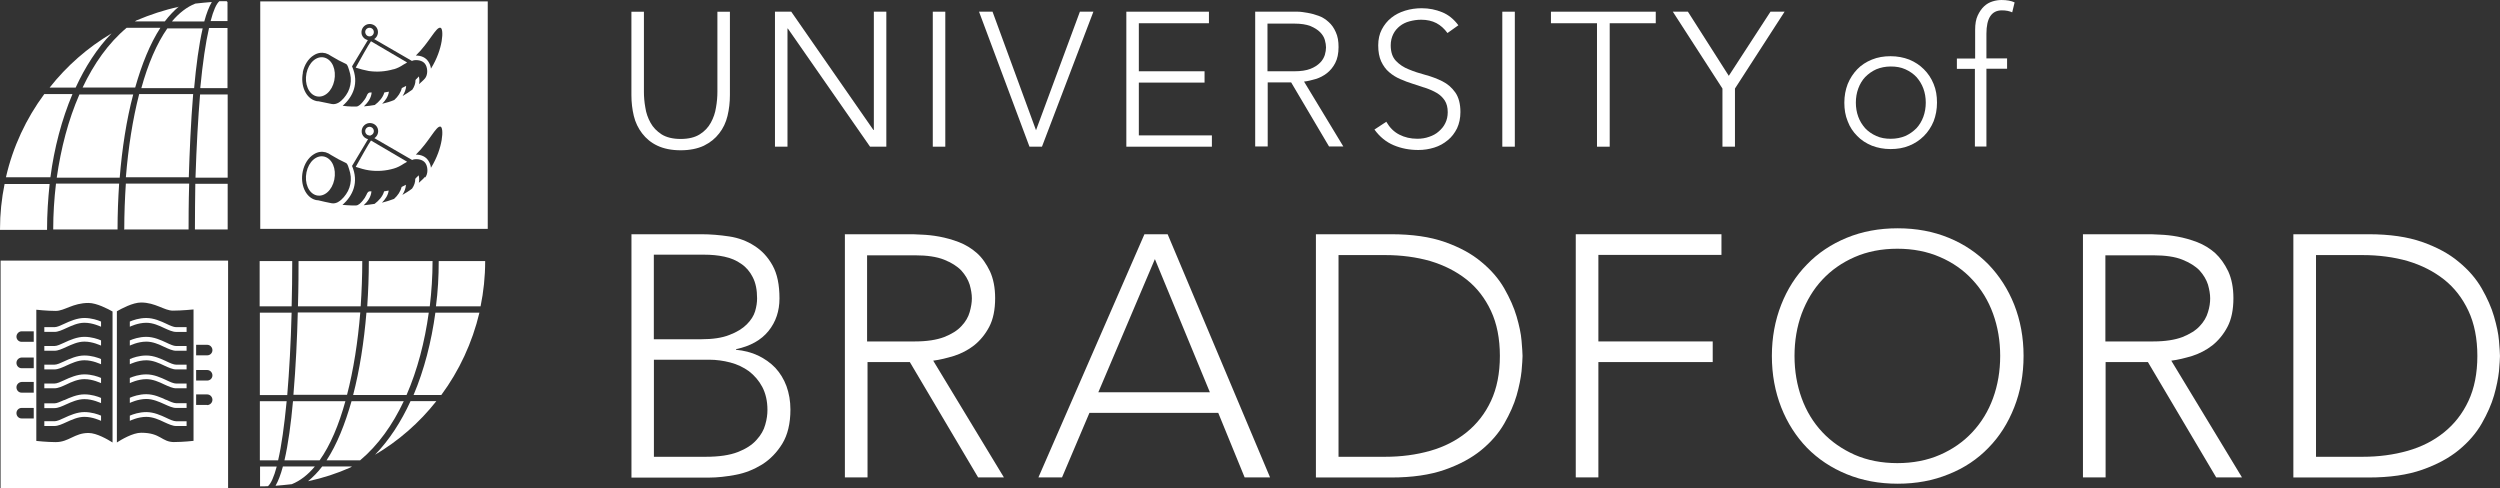 <?xml version="1.0" encoding="utf-8"?>
<!-- Generator: Adobe Illustrator 28.2.0, SVG Export Plug-In . SVG Version: 6.00 Build 0)  -->
<svg version="1.1" id="Layer_1" xmlns="http://www.w3.org/2000/svg" xmlns:xlink="http://www.w3.org/1999/xlink" x="0px" y="0px"
	 viewBox="0 0 1009.13 197.03" style="enable-background:new 0 0 1009.13 197.03;" xml:space="preserve">
<rect x="0" y="0" width="1009.13" height="197.03" fill="#333333" stroke="none"/>
<style type="text/css">
	.st0{fill:#FFFFFF;}
</style>
<path class="st0" d="M151.36,183.57c9.53-5.61,17.95-12.98,24.76-21.64h-10.41c-3.77,8.25-8.58,15.71-14.34,21.64 M141.9,161.94
	c-2.65,9.29-5.93,17.55-10.09,23.88h13.54c7.29-6.09,13.14-14.34,17.63-23.88H141.9L141.9,161.94z M124.44,194.23
	c5.93-1.28,11.62-3.13,16.99-5.53c0.24-0.16,0.4-0.24,0.64-0.4h-12.02c-1.76,2.33-3.69,4.25-5.69,5.93 M127.01,188.3h-12.82
	c-0.88,3.28-1.85,5.85-2.97,7.78c2.16-0.16,4.4-0.4,6.57-0.64c3.36-1.36,6.49-3.77,9.29-7.13 M105.13,196.32c1.04,0,2,0,3.04-0.08
	c1.2-1.04,2.41-3.69,3.53-7.93h-6.73v8.02h0.24H105.13L105.13,196.32z M173.48,123.64c0.72-6.01,1.12-12.1,1.12-18.11v-0.16h-25.72
	v0.16c0,6.01-0.24,12.1-0.64,18.11h25.32H173.48z M178.13,159.45c7.22-9.78,12.5-21.08,15.39-33.25h-17.78
	c-1.6,11.7-4.49,23.08-8.81,33.25h11.3H178.13z M146.23,105.53v-0.16h-25.72v0.16c0,3.45,0,10.02-0.24,18.11h25.32
	c0.4-6.01,0.64-12.1,0.64-18.11 M117.95,105.53v-0.16h-13.14v18.27h12.91c0.16-5.77,0.24-11.78,0.24-18.11 M117.71,126.21h-12.82
	v33.25h11.06C116.75,149.93,117.39,138.79,117.71,126.21 M193.99,123.64c1.2-5.85,1.85-11.94,1.85-18.11v-0.16h-18.75v0.16
	c0,6.01-0.32,12.1-1.12,18.11H194H193.99z M164.1,159.45c4.4-10.09,7.37-21.55,8.97-33.25h-25.16c-0.97,11.7-2.72,23.08-5.37,33.25
	H164.1z M129.01,185.82c4.33-6.09,7.78-14.34,10.41-23.88h-21.15c-0.8,8.9-1.92,17.31-3.45,23.88H129.01z M115.71,161.94h-10.82
	v23.88h7.37C113.62,179.98,114.74,171.96,115.71,161.94 M145.43,126.12H120.2c-0.24,10.02-0.8,21.88-1.76,33.25h21.64
	C142.71,149.29,144.47,137.82,145.43,126.12"/>
<path class="st0" d="M45.04,13.47c-9.61,5.69-18.11,13.14-25,21.88h10.5C34.38,27,39.19,19.48,45.04,13.47 M54.57,35.34
	c2.65-9.38,6.01-17.71,10.17-24.12H51.12c-7.37,6.17-13.22,14.5-17.78,24.12H54.57z M72.28,2.72C66.27,4,60.58,5.93,55.06,8.25
	c-0.24,0.16-0.4,0.24-0.64,0.4h12.1c1.76-2.33,3.69-4.33,5.69-6.01 M69.55,8.66h12.91c0.88-3.28,1.92-5.93,3.04-7.85
	c-2.24,0.16-4.4,0.4-6.66,0.64c-3.45,1.36-6.57,3.84-9.38,7.13 M91.59,0.48h-3.04c-1.2,1.04-2.41,3.69-3.53,8.02h6.81V0.72h-0.24
	 M22.6,74.12c-0.72,6.09-1.12,12.26-1.12,18.35v0.16h25.97v-0.16c0-6.09,0.24-12.26,0.64-18.35H22.53h0.08H22.6z M17.87,37.98
	C10.58,47.83,5.21,59.21,2.4,71.55h17.95c1.53-11.78,4.57-23.32,8.9-33.58C29.25,37.98,17.87,37.98,17.87,37.98z M50.08,92.46v0.16
	h26.04v-0.16c0-3.53,0-10.09,0.24-18.35H50.8c-0.4,6.09-0.64,12.26-0.64,18.35 M78.69,92.46v0.16H91.9V74.19H78.84
	c-0.08,5.85-0.16,11.94-0.16,18.35 M78.93,71.71H91.9V38.13H80.76c-0.8,9.61-1.44,20.84-1.85,33.58 M1.85,74.27
	C0.64,80.2,0,86.3,0,92.62v0.16h18.99v-0.16c0-6.09,0.4-12.26,1.04-18.35H1.75h0.08H1.85z M32.05,38.14
	c-4.49,10.26-7.45,21.72-9.14,33.58h25.41c0.97-11.78,2.72-23.32,5.45-33.58C53.77,38.14,32.05,38.14,32.05,38.14z M67.55,11.46
	c-4.33,6.17-7.85,14.5-10.5,24.12h21.31c0.8-8.97,1.92-17.46,3.45-24.12H67.55z M80.93,35.58h10.9V11.31h-7.45
	c-1.36,5.85-2.56,14.03-3.53,24.12 M50.8,71.55h25.41c0.32-10.09,0.8-22.11,1.76-33.58H56.18c-2.65,10.26-4.4,21.72-5.37,33.58"/>
<path class="st0" d="M130.93,63.22c-3.13-0.8-6.33,2-7.22,6.33c-0.88,4.33,0.88,8.49,4.01,9.29c3.13,0.8,6.33-2,7.22-6.33
	C135.82,68.11,134.14,64.1,130.93,63.22"/>
<path class="st0" d="M127.72,38.86c3.13,0.8,6.33-2,7.22-6.33c0.88-4.4-0.8-8.41-4.01-9.29c-3.13-0.8-6.33,2-7.22,6.33
	C122.83,33.9,124.6,38.06,127.72,38.86"/>
<path class="st0" d="M158.97,27.96c1.36-0.4,2.65-1.04,3.84-1.85c0.48-0.32,0.97-0.56,1.53-0.88c-2.97-1.76-13.7-8.09-14.59-8.58
	c-0.64,0.72-4.97,8.49-6.17,10.65c1.76,0.56,3.53,1.04,5.28,1.36c3.36,0.48,6.73,0.24,10.02-0.72"/>
<path class="st0" d="M149.76,54.57c0.88-0.32,1.36-1.28,1.04-2.24c-0.32-0.88-1.28-1.36-2.24-1.04c-0.88,0.32-1.36,1.28-1.04,2.24
	c0.32,0.88,1.28,1.36,2.24,1.12"/>
<path class="st0" d="M149.76,14.59c0.88-0.32,1.36-1.28,1.04-2.24c-0.32-0.88-1.28-1.36-2.24-1.04c-0.88,0.32-1.36,1.28-1.04,2.16
	C147.84,14.43,148.8,14.91,149.76,14.59"/>
<path class="st0" d="M173.95,27.72c-0.08-1.04-0.48-2-1.12-2.97c-1.04-1.53-2.8-2.33-4.97-2.33c5.45-5.28,8.17-11.7,9.94-11.21
	C179.24,11.53,178.92,19.79,173.95,27.72L173.95,27.72L173.95,27.72z M173.95,67.71c-0.08-1.04-0.48-2-1.12-2.97
	c-1.04-1.53-2.8-2.33-4.97-2.33c5.45-5.28,8.17-11.7,9.94-11.3C179.24,51.44,178.92,59.7,173.95,67.71L173.95,67.71L173.95,67.71z
	 M171.47,71.47c-0.72,0.88-1.6,1.53-2.41,2.33c0.24-1.12,0.16-2.16-0.08-3.04c-0.4,0.4-0.72,0.8-1.2,1.2c0,0.08-0.08,0.24-0.16,0.32
	c0,1.28-0.4,2.56-1.28,3.84c-1.2,0.97-2.56,1.76-3.92,2.56c0.8-1.28,1.36-2.65,1.44-4.09c-0.56,0.32-1.2,0.64-1.76,0.88
	c-0.4,1.76-1.53,3.45-3.04,4.81c-1.53,0.56-3.13,1.12-4.89,1.53c1.36-1.36,2.48-2.97,2.72-4.89c-0.64,0.08-1.2,0.24-1.85,0.32
	c-0.56,2.09-2.16,3.77-3.84,5.05c-1.44,0.24-2.89,0.4-4.4,0.56c1.6-1.44,2.97-3.36,3.13-5.61c-1.2-0.16-1.6,0.32-2,1.36
	c-0.4,0.88-0.97,1.76-1.6,2.48c-0.63,0.72-1.6,1.85-2.65,1.85h-1.68c-1.28,0-2.48-0.16-3.77-0.24c4.16-3.6,6.73-9.14,3.84-15.78
	h0.08l6.41-10.74c-1.04-0.24-2-0.97-2.41-2.09c-0.56-1.76,0.32-3.6,2.09-4.25c1.76-0.56,3.69,0.32,4.25,2.09
	c0.48,1.53-0.16,3.04-1.36,3.84l15.22,8.81c0.4-0.16,0.88-0.32,1.28-0.32c1.68-0.08,3.53,0.4,4.33,2c0.8,1.53,0.8,4.01-0.32,5.37
	l0,0l-0.16-0.16L171.47,71.47z M136.46,81.57c-0.8,0.4-1.6,0.64-2.56,0.48c-1.85-0.4-3.69-0.72-5.45-1.2c-0.4,0-0.8-0.08-1.12-0.16
	c-3.92-1.04-6.25-6.17-5.13-11.46c0.64-3.04,2.24-5.61,4.49-6.97c1.53-0.97,3.13-1.2,4.72-0.8c0.8,0.24,1.6,0.64,2.24,1.12
	c2.09,1.28,4.09,2.33,6.01,3.21c0.72,0.32,1.04,1.92,1.28,2.56c0.32,0.97,0.56,2,0.64,2.97c0.16,2-0.24,4.01-1.12,5.77
	c-0.48,0.88-1.04,1.76-1.68,2.48s-1.36,1.44-2.24,1.92l0,0l-0.08,0.08L136.46,81.57z M122.2,29.25c0.64-3.04,2.24-5.61,4.49-6.97
	c1.53-0.97,3.13-1.2,4.72-0.8c0.8,0.24,1.6,0.64,2.24,1.12c2.09,1.28,4.09,2.33,6.01,3.21c0.72,0.32,1.04,1.92,1.28,2.56
	c0.32,0.97,0.56,2,0.64,2.97c0.16,2-0.24,4.01-1.12,5.77c-0.48,0.88-1.04,1.76-1.68,2.48c-0.64,0.72-1.36,1.44-2.24,1.92
	c-0.8,0.4-1.6,0.64-2.56,0.48c-1.85-0.4-3.69-0.72-5.45-1.12c-0.4,0-0.8,0-1.12-0.16c-3.92-1.04-6.25-6.17-5.13-11.46h-0.08
	L122.2,29.25z M142.07,26.84l6.41-10.65c-1.04-0.24-2-0.97-2.41-2.09c-0.56-1.76,0.32-3.6,2.09-4.25c1.76-0.56,3.69,0.32,4.25,2.09
	c0.48,1.53-0.16,3.04-1.36,3.84l15.22,8.81c0.4-0.16,0.88-0.32,1.28-0.32c1.68-0.08,3.53,0.4,4.33,2c0.8,1.53,0.8,4.01-0.32,5.37
	c-0.72,0.88-1.6,1.53-2.41,2.33c0.24-1.12,0.16-2.16-0.08-3.13c-0.4,0.4-0.72,0.88-1.2,1.2c0,0.16-0.08,0.24-0.16,0.32
	c0,1.28-0.4,2.56-1.28,3.84c-1.2,0.88-2.56,1.76-3.92,2.56c0.8-1.28,1.36-2.65,1.44-4.09c-0.56,0.32-1.2,0.64-1.76,0.88
	c-0.4,1.76-1.53,3.45-3.04,4.81c-1.53,0.64-3.13,1.12-4.89,1.53c1.36-1.36,2.48-2.97,2.72-4.89c-0.64,0.08-1.2,0.24-1.85,0.32
	c-0.56,2.09-2.16,3.77-3.84,5.05c-1.44,0.24-2.89,0.48-4.4,0.56c1.6-1.53,2.97-3.36,3.13-5.61c-1.2-0.08-1.6,0.32-2,1.36
	c-0.4,0.97-0.97,1.76-1.6,2.48s-1.6,1.85-2.65,1.85h-1.68c-1.28,0-2.48-0.16-3.77-0.32c4.16-3.6,6.73-9.14,3.84-15.78h0.08
	l-0.16-0.08L142.07,26.84z M196.88,0.56h-91.83v91.83h91.83V0.49v0.08V0.56z"/>
<path class="st0" d="M143.67,67.39c1.76,0.56,3.53,1.12,5.28,1.36c3.36,0.48,6.73,0.24,10.02-0.72c1.36-0.4,2.65-1.04,3.84-1.85
	c0.48-0.24,0.97-0.56,1.53-0.88c-2.97-1.76-13.7-8.09-14.59-8.58c-0.64,0.72-4.97,8.49-6.17,10.65"/>
<path class="st0" d="M25.97,138.3c-1.53,0.72-2.97,1.36-3.92,1.36h-4.16v1.92h4.16c1.36,0,2.97-0.72,4.72-1.53
	c2.16-0.97,4.65-2.16,7.29-2.16c3.45,0,6.41,1.53,6.73,1.6v-2.09c-1.28-0.56-3.84-1.44-6.73-1.44s-5.85,1.28-8.09,2.33"/>
<path class="st0" d="M67.15,168.67c-2.24-1.04-5.05-2.33-8.09-2.33c-2.89,0-5.37,0.88-6.66,1.44v2.09c0,0,3.21-1.6,6.66-1.6
	c2.65,0,5.13,1.12,7.29,2.16c1.76,0.8,3.36,1.53,4.72,1.53h4.25v-1.92h-4.25c-0.97,0-2.41-0.64-3.92-1.36"/>
<path class="st0" d="M67.15,153.45c-2.24-1.04-5.05-2.33-8.09-2.33c-2.89,0-5.37,0.88-6.66,1.44v2.09c0,0,3.21-1.6,6.66-1.6
	c2.65,0,5.13,1.12,7.29,2.16c1.76,0.8,3.36,1.53,4.72,1.53h4.25v-1.92h-4.25c-0.97,0-2.41-0.64-3.92-1.36"/>
<path class="st0" d="M67.15,161.45c-2.24-1.04-5.05-2.33-8.09-2.33c-2.89,0-5.37,0.88-6.66,1.44v2.09c0,0,3.21-1.6,6.66-1.6
	c2.65,0,5.13,1.12,7.29,2.09c1.76,0.8,3.36,1.53,4.72,1.53h4.25v-1.92h-4.25c-0.97,0-2.41-0.64-3.92-1.36"/>
<path class="st0" d="M25.97,130.69c-1.53,0.72-2.97,1.36-3.92,1.36h-4.16v1.92h4.16c1.36,0,2.97-0.72,4.72-1.53
	c2.16-0.97,4.65-2.16,7.29-2.16c3.45,0,6.41,1.53,6.73,1.6v-2.09c-1.28-0.56-3.84-1.44-6.73-1.44s-5.85,1.28-8.09,2.33"/>
<path class="st0" d="M25.97,168.67c-1.53,0.72-2.97,1.36-3.92,1.36h-4.16v1.92h4.16c1.36,0,2.97-0.72,4.72-1.53
	c2.16-0.97,4.65-2.16,7.29-2.16c3.45,0,6.41,1.53,6.73,1.6v-2.09c-1.28-0.56-3.84-1.44-6.73-1.44s-5.85,1.28-8.09,2.33"/>
<path class="st0" d="M25.97,145.83c-1.53,0.72-2.97,1.36-3.92,1.36h-4.16v1.92h4.16c1.36,0,2.97-0.72,4.72-1.53
	c2.16-0.97,4.65-2.16,7.29-2.16c3.45,0,6.41,1.53,6.73,1.6v-2.09c-1.28-0.56-3.84-1.44-6.73-1.44s-5.85,1.28-8.09,2.33"/>
<path class="st0" d="M25.97,153.45c-1.53,0.72-2.97,1.36-3.92,1.36h-4.16v1.92h4.16c1.36,0,2.97-0.72,4.72-1.53
	c2.16-1.04,4.65-2.16,7.29-2.16c3.45,0,6.41,1.53,6.73,1.6v-2.09c-1.28-0.56-3.84-1.44-6.73-1.44s-5.85,1.28-8.09,2.33"/>
<path class="st0" d="M25.97,161.45c-1.53,0.64-2.97,1.36-3.92,1.36h-4.16v1.92h4.16c1.36,0,2.97-0.72,4.72-1.53
	c2.16-0.97,4.65-2.09,7.29-2.09c3.45,0,6.41,1.53,6.73,1.6v-2.09c-1.28-0.56-3.84-1.44-6.73-1.44s-5.85,1.28-8.09,2.33"/>
<path class="st0" d="M67.15,145.83c-2.24-1.04-5.05-2.33-8.09-2.33c-2.89,0-5.37,0.88-6.66,1.44v2.09c0,0,3.21-1.6,6.66-1.6
	c2.65,0,5.13,1.12,7.29,2.16c1.76,0.8,3.36,1.53,4.72,1.53h4.25v-1.92h-4.25c-0.97,0-2.41-0.64-3.92-1.36"/>
<path class="st0" d="M83.66,143.43h-4.49v-4.25h4.49c1.12,0,2.09,0.97,2.09,2.16C85.75,142.54,84.78,143.43,83.66,143.43
	L83.66,143.43z M83.66,153.61h-4.49v-4.25h4.49c1.12,0,2.09,0.97,2.09,2.16S84.78,153.61,83.66,153.61L83.66,153.61z M83.66,163.46
	h-4.49v-4.25h4.49c1.12,0,2.09,0.97,2.09,2.16c0,1.19-0.97,2.09-2.09,2.16l0,0v-0.08V163.46z M70.43,178.45
	c-5.37,0-5.37-3.77-13.47-3.77c-3.36,0-8.02,2.8-9.78,3.92v-52.96c1.85-1.04,6.41-3.53,9.78-3.53c5.77,0,9.38,3.28,12.82,3.28
	c3.45,0,8.34-0.48,8.34-0.48v53.04c0,0-4.16,0.48-7.69,0.48l0,0V178.45z M45.43,178.61c-1.92-1.2-6.41-3.84-9.7-3.84
	c-5.69,0-7.93,3.69-13.22,3.69c-3.53,0-7.85-0.48-7.85-0.48v-52.96c0,0,4.33,0.48,7.85,0.48s6.89-3.21,13.22-3.21
	c3.28,0,7.85,2.41,9.7,3.45v52.89l0,0V178.61z M13.62,137.98H8.73c-1.2,0-2.09-0.97-2.09-2.09c0-1.12,0.97-2.16,2.09-2.16h4.89
	V137.98L13.62,137.98z M13.62,148.63H8.73c-1.2,0-2.09-0.97-2.09-2.16c0-1.19,0.97-2.09,2.09-2.16h4.89v4.25l0,0v0.08V148.63z
	 M13.62,158.5H8.73c-1.2,0-2.09-0.97-2.09-2.16s0.97-2.09,2.09-2.16h4.89v4.25l0,0v0.08V158.5z M13.62,168.91H8.73
	c-1.2,0-2.09-0.97-2.09-2.16c0-1.19,0.97-2.09,2.09-2.09h4.89V168.91L13.62,168.91z M92.07,105.2H0.24v91.83h91.83V105.2z"/>
<path class="st0" d="M67.15,130.69c-2.24-1.04-5.05-2.33-8.09-2.33c-2.89,0-5.37,0.88-6.66,1.44v2.09c0,0,3.21-1.6,6.66-1.6
	c2.65,0,5.13,1.12,7.29,2.16c1.76,0.8,3.36,1.53,4.72,1.53h4.25v-1.92h-4.25c-0.97,0-2.41-0.64-3.92-1.36"/>
<path class="st0" d="M67.15,138.3c-2.24-1.04-5.05-2.33-8.09-2.33c-2.89,0-5.37,0.88-6.66,1.44v2.09c0,0,3.21-1.6,6.66-1.6
	c2.65,0,5.13,1.12,7.29,2.16c1.76,0.8,3.36,1.53,4.72,1.53h4.25v-1.92h-4.25c-0.97,0-2.41-0.64-3.92-1.36"/>
<path class="st0" d="M294.63,38.38c0,2.97-0.32,5.69-0.97,8.41c-0.64,2.65-1.77,5.05-3.36,7.05c-1.6,2.09-3.6,3.69-6.17,4.97
	c-2.56,1.2-5.69,1.85-9.38,1.85c-3.69,0-6.81-0.64-9.38-1.85c-2.56-1.2-4.57-2.89-6.17-4.97c-1.6-2.09-2.72-4.4-3.36-7.05
	c-0.64-2.65-0.97-5.45-0.97-8.41V4.73h5.05v32.37c0,1.92,0.16,4.01,0.56,6.25c0.32,2.24,1.04,4.25,2.09,6.17
	c1.04,1.92,2.56,3.45,4.49,4.72c1.92,1.2,4.49,1.85,7.69,1.85c3.21,0,5.77-0.64,7.69-1.85c1.92-1.2,3.45-2.8,4.49-4.72
	c1.04-1.92,1.76-3.92,2.09-6.17c0.4-2.24,0.56-4.33,0.56-6.25V4.73h5.05L294.63,38.38"/>
<polyline class="st0" points="312.82,4.72 319.39,4.72 352.56,52.48 352.73,52.48 352.73,4.72 357.77,4.72 357.77,59.21 
	351.2,59.21 318.03,11.53 317.87,11.53 317.87,59.21 312.82,59.21 312.82,4.72 "/>
<rect x="376.52" y="4.72" class="st0" width="5.05" height="54.49"/>
<polyline class="st0" points="395.19,4.72 400.64,4.72 418.19,52.57 435.9,4.72 441.35,4.72 420.59,59.21 415.55,59.21 395.19,4.72 
	"/>
<polyline class="st0" points="454.65,4.72 487.99,4.72 487.99,9.38 459.69,9.38 459.69,28.77 486.22,28.77 486.22,33.34 
	459.69,33.34 459.69,54.65 489.18,54.65 489.18,59.21 454.65,59.21 454.65,4.72 "/>
<path class="st0" d="M511.62,28.77h10.82c2.65,0,4.81-0.32,6.49-0.97c1.68-0.64,2.97-1.53,3.92-2.48c0.97-0.97,1.53-2,1.92-3.13
	c0.32-1.12,0.48-2.16,0.48-3.04c0-0.88-0.16-1.92-0.48-3.04s-0.97-2.16-1.92-3.13c-0.97-0.97-2.24-1.76-3.92-2.48
	c-1.68-0.64-3.84-0.97-6.49-0.97h-10.82v19.39l0,0v-0.16V28.77z M506.57,4.72h17.31c1.2,0,2.56,0.24,4.01,0.48
	c1.44,0.24,2.89,0.64,4.4,1.2c1.53,0.56,2.8,1.36,4.01,2.48c1.2,1.04,2.16,2.41,2.89,4.09c0.8,1.68,1.12,3.69,1.12,6.01
	c0,2.65-0.48,4.81-1.36,6.49c-0.88,1.68-2,3.04-3.36,4.09c-1.36,1.05-2.89,1.85-4.49,2.33c-1.68,0.48-3.21,0.88-4.72,1.04
	l15.86,26.2h-5.77l-15.3-25.88h-9.46v25.88h-5.05V4.73"/>
<path class="st0" d="M559.61,49.2c1.36,2.33,3.04,4.01,5.21,5.13c2.16,1.12,4.57,1.68,7.29,1.68c1.68,0,3.28-0.24,4.81-0.8
	c1.44-0.48,2.8-1.2,3.84-2.16c1.12-0.97,2-2,2.65-3.36c0.64-1.28,0.97-2.8,0.97-4.4c0-1.92-0.4-3.45-1.2-4.72
	c-0.8-1.2-1.85-2.24-3.21-3.04c-1.36-0.8-2.8-1.44-4.49-2c-1.68-0.56-3.36-1.12-5.13-1.68c-1.76-0.56-3.53-1.2-5.13-1.92
	c-1.68-0.72-3.21-1.68-4.49-2.8c-1.36-1.12-2.41-2.65-3.21-4.33c-0.8-1.76-1.2-3.92-1.2-6.49c0-2.41,0.48-4.57,1.44-6.41
	s2.24-3.45,3.84-4.72s3.45-2.24,5.61-2.89c2.09-0.64,4.33-0.97,6.65-0.97c2.97,0,5.69,0.56,8.25,1.6c2.56,1.04,4.72,2.8,6.57,5.28
	l-4.4,3.13c-1.28-1.76-2.8-3.13-4.49-4.01c-1.68-0.88-3.77-1.36-6.09-1.36c-1.68,0-3.21,0.24-4.72,0.64
	c-1.53,0.4-2.8,1.04-3.92,1.92c-1.12,0.88-2,1.92-2.65,3.21c-0.64,1.29-1.04,2.8-1.04,4.57c0,2.72,0.72,4.81,2.09,6.25
	c1.36,1.44,3.13,2.65,5.21,3.45c2.09,0.88,4.33,1.6,6.73,2.24c2.41,0.64,4.72,1.53,6.81,2.56c2.09,1.04,3.84,2.56,5.21,4.49
	c1.36,1.92,2.09,4.57,2.09,7.93c0,2.48-0.48,4.65-1.36,6.57c-0.97,1.92-2.16,3.53-3.77,4.81c-1.53,1.28-3.36,2.33-5.45,2.97
	c-2.09,0.64-4.16,0.97-6.41,0.97c-3.6,0-6.89-0.64-9.94-1.92c-3.04-1.28-5.61-3.36-7.78-6.33l4.89-3.21"/>
<rect x="606.41" y="4.72" class="st0" width="5.05" height="54.49"/>
<polyline class="st0" points="644.63,9.38 626.04,9.38 626.04,4.72 668.35,4.72 668.35,9.38 649.76,9.38 649.76,59.21 644.63,59.21 
	644.63,9.38 "/>
<polyline class="st0" points="695.27,35.74 675.24,4.72 681.33,4.72 697.83,30.61 714.66,4.72 720.35,4.72 700.32,35.74 
	700.32,59.21 695.27,59.21 695.27,35.74 "/>
<path class="st0" d="M749.12,41.43c0,2,0.32,3.92,0.97,5.69c0.64,1.76,1.6,3.28,2.8,4.65c1.2,1.28,2.72,2.33,4.49,3.13
	c1.77,0.8,3.69,1.12,5.85,1.12c2.16,0,4.09-0.4,5.85-1.12c1.76-0.8,3.21-1.85,4.49-3.13c1.2-1.28,2.16-2.89,2.8-4.65
	s0.97-3.69,0.97-5.69s-0.32-3.92-0.97-5.69c-0.64-1.76-1.6-3.28-2.8-4.65c-1.2-1.28-2.72-2.33-4.49-3.13
	c-1.77-0.8-3.69-1.12-5.85-1.12c-2.16,0-4.09,0.4-5.85,1.12c-1.77,0.8-3.21,1.85-4.49,3.13c-1.2,1.28-2.16,2.89-2.8,4.65
	C749.44,37.5,749.12,39.42,749.12,41.43C749.12,41.43,749.12,41.43,749.12,41.43z M744.47,41.43c0-2.72,0.48-5.21,1.36-7.53
	c0.97-2.33,2.24-4.25,3.84-5.93s3.6-2.97,5.93-3.92s4.81-1.36,7.53-1.36c2.72,0,5.21,0.48,7.53,1.36c2.33,0.97,4.25,2.24,5.93,3.92
	c1.68,1.68,2.97,3.6,3.92,5.93c0.97,2.33,1.36,4.81,1.36,7.53s-0.48,5.21-1.36,7.53c-0.97,2.33-2.24,4.25-3.92,5.93
	c-1.68,1.68-3.6,2.97-5.93,3.92c-2.33,0.96-4.81,1.36-7.53,1.36c-2.72,0-5.21-0.48-7.53-1.36c-2.33-0.97-4.33-2.24-5.93-3.92
	c-1.68-1.68-2.97-3.6-3.84-5.93C744.86,46.63,744.47,44.15,744.47,41.43"/>
<path class="st0" d="M797.27,27.8h-7.37v-4.16h7.37V12.02c0-2.33,0.32-4.25,1.04-5.77s1.53-2.72,2.56-3.69s2.16-1.6,3.45-2
	c1.29-0.4,2.48-0.56,3.6-0.56c2.16,0,3.92,0.32,5.28,0.97l-0.97,4.01c-1.04-0.48-2.41-0.8-4.16-0.8c-4.16,0-6.25,3.13-6.25,9.46
	v9.94h8.34v4.16h-8.34v31.41h-4.65V27.73"/>
<path class="st0" d="M263.95,184.38h20.91c5.37,0,9.7-0.64,12.98-1.92c3.28-1.28,5.77-2.89,7.53-4.89c1.76-1.92,2.97-4.01,3.53-6.17
	c0.64-2.16,0.88-4.16,0.88-5.93c0-3.6-0.72-6.66-2.09-9.29c-1.36-2.56-3.21-4.65-5.37-6.33c-2.24-1.6-4.72-2.8-7.53-3.53
	c-2.8-0.73-5.69-1.12-8.49-1.12h-22.35v39.1l0,0V184.38L263.95,184.38z M263.95,136.94h18.99c4.72,0,8.58-0.56,11.53-1.76
	c2.97-1.12,5.28-2.56,6.97-4.25s2.8-3.45,3.36-5.28c0.56-1.92,0.8-3.6,0.8-5.21c0-3.45-0.56-6.25-1.77-8.58
	c-1.12-2.24-2.72-4.09-4.65-5.37c-1.92-1.36-4.16-2.33-6.81-2.89c-2.56-0.56-5.28-0.8-8.17-0.8h-20.28v34.14l0,0L263.95,136.94z
	 M254.81,94.55h28.28c3.69,0,7.45,0.32,11.21,0.88c3.77,0.56,7.22,1.85,10.17,3.77c3.04,1.92,5.45,4.49,7.37,7.93
	c1.92,3.45,2.8,7.85,2.8,13.38c0,4.97-1.44,9.38-4.4,13.06c-2.97,3.69-7.37,6.17-13.14,7.37v0.24c3.21,0.32,6.17,1.04,8.9,2.33
	c2.65,1.28,4.97,2.89,6.97,4.97c1.92,2.09,3.45,4.57,4.49,7.37c1.04,2.89,1.6,6.01,1.6,9.46c0,5.61-1.12,10.26-3.28,13.78
	c-2.16,3.53-4.89,6.33-8.17,8.41c-3.28,2-6.81,3.45-10.65,4.16c-3.84,0.72-7.37,1.12-10.74,1.12h-31.33V94.63"/>
<path class="st0" d="M350,137.82h19.39c4.81,0,8.73-0.64,11.7-1.76c3.04-1.2,5.37-2.65,6.97-4.4c1.68-1.76,2.8-3.69,3.36-5.69
	c0.56-2,0.88-3.84,0.88-5.53c0-1.69-0.32-3.53-0.88-5.53c-0.64-2-1.76-3.92-3.36-5.69c-1.68-1.76-4.01-3.21-6.97-4.4
	c-3.04-1.2-6.89-1.76-11.7-1.76H350v34.94l0,0V137.82z M340.87,94.55h25.8c1.28,0,3.04,0,5.28,0.16c2.24,0.08,4.65,0.32,7.22,0.8
	c2.56,0.48,5.21,1.2,7.93,2.24c2.65,1.04,5.05,2.48,7.22,4.4c2.17,1.92,3.84,4.4,5.28,7.37c1.36,2.97,2.09,6.57,2.09,10.82
	c0,4.72-0.8,8.58-2.41,11.62c-1.6,3.04-3.69,5.53-6.09,7.45c-2.48,1.92-5.13,3.28-8.09,4.25c-2.97,0.88-5.77,1.6-8.41,1.92
	l28.53,47.11h-10.41l-27.56-46.55h-17.07v46.55h-9.14V94.54"/>
<path class="st0" d="M466.18,104.57l-22.84,53.77h45.03l-22.2-53.77l0,0H466.18z M461.86,94.55h9.46l41.34,98.15h-10.26
	l-10.65-26.04h-52l-11.06,26.04h-9.53l42.79-98.15"/>
<path class="st0" d="M540.3,184.38h18.83c6.49,0,12.5-0.8,18.19-2.41c5.61-1.6,10.5-4.09,14.66-7.45c4.16-3.36,7.45-7.53,9.85-12.66
	c2.4-5.13,3.6-11.21,3.6-18.19s-1.2-13.06-3.6-18.19c-2.41-5.13-5.69-9.38-9.85-12.66c-4.16-3.28-9.05-5.77-14.66-7.45
	c-5.61-1.6-11.7-2.41-18.19-2.41H540.3v81.49l0,0v-0.08V184.38z M531.17,94.55h30.37c8.49,0,15.71,1.04,21.64,3.13
	c5.93,2.09,10.82,4.72,14.74,8.02c3.92,3.21,7.05,6.81,9.29,10.74s3.92,7.69,4.97,11.3c1.04,3.6,1.77,6.89,2,9.78s0.4,4.97,0.4,6.17
	s-0.16,3.28-0.4,6.17c-0.32,2.89-0.97,6.17-2,9.78c-1.04,3.6-2.72,7.37-4.97,11.3c-2.24,3.92-5.37,7.53-9.29,10.74
	c-3.92,3.21-8.81,5.85-14.74,7.93s-13.14,3.13-21.64,3.13h-30.37V94.55"/>
<polyline class="st0" points="636.06,94.55 694.87,94.55 694.87,102.89 645.19,102.89 645.19,137.82 691.34,137.82 691.34,146.15 
	645.19,146.15 645.19,192.7 636.06,192.7 636.06,94.55 "/>
<path class="st0" d="M724.36,143.67c0,6.09,0.97,11.78,2.89,17.07c1.92,5.28,4.72,9.85,8.34,13.7c3.6,3.84,8.02,6.89,13.06,9.14
	c5.13,2.24,10.9,3.36,17.22,3.36s12.1-1.12,17.22-3.36c5.13-2.24,9.46-5.28,13.06-9.14c3.6-3.85,6.41-8.41,8.34-13.7
	c1.92-5.28,2.89-10.97,2.89-17.07c0-6.09-0.97-11.78-2.89-17.07c-1.92-5.28-4.72-9.85-8.34-13.7c-3.6-3.92-8.02-6.97-13.06-9.14
	c-5.13-2.24-10.9-3.36-17.22-3.36s-12.1,1.12-17.22,3.36c-5.13,2.24-9.46,5.28-13.06,9.14c-3.6,3.84-6.33,8.41-8.34,13.7
	C725.32,131.89,724.36,137.57,724.36,143.67L724.36,143.67z M715.22,143.67c0-7.45,1.28-14.34,3.77-20.67
	c2.48-6.33,5.93-11.7,10.41-16.27c4.4-4.57,9.78-8.17,16.03-10.74s13.06-3.84,20.59-3.84c7.53,0,14.34,1.28,20.59,3.84
	s11.53,6.17,16.03,10.74c4.4,4.57,7.93,10.02,10.41,16.27c2.48,6.33,3.77,13.14,3.77,20.67c0,7.53-1.28,14.42-3.77,20.75
	c-2.49,6.33-5.93,11.78-10.41,16.34c-4.4,4.57-9.78,8.17-16.03,10.65c-6.25,2.56-13.06,3.84-20.59,3.84
	c-7.53,0-14.34-1.28-20.59-3.84c-6.25-2.56-11.53-6.09-16.03-10.65c-4.4-4.57-7.93-10.02-10.41-16.34
	C716.51,158.09,715.22,151.21,715.22,143.67"/>
<path class="st0" d="M849.84,137.82h19.39c4.81,0,8.73-0.64,11.7-1.76c2.97-1.2,5.37-2.65,6.97-4.4c1.68-1.76,2.8-3.69,3.36-5.69
	c0.64-2,0.88-3.84,0.88-5.53c0-1.69-0.32-3.53-0.88-5.53c-0.64-2-1.77-3.92-3.36-5.69c-1.68-1.76-4.01-3.21-6.97-4.4
	c-2.97-1.2-6.89-1.76-11.7-1.76h-19.39v34.94l0,0V137.82z M840.7,94.55h25.8c1.28,0,3.04,0,5.28,0.16c2.24,0.08,4.65,0.32,7.22,0.8
	c2.56,0.48,5.21,1.2,7.93,2.24c2.65,1.04,5.05,2.48,7.22,4.4c2.09,1.92,3.84,4.4,5.28,7.37c1.36,2.97,2.09,6.57,2.09,10.82
	c0,4.72-0.8,8.58-2.41,11.62c-1.6,3.04-3.69,5.53-6.09,7.45c-2.48,1.92-5.13,3.28-8.09,4.25c-2.97,0.88-5.77,1.6-8.49,1.92
	l28.53,47.11h-10.41l-27.56-46.55h-17.07v46.55h-9.14V94.54"/>
<path class="st0" d="M934.86,184.38h18.83c6.49,0,12.5-0.8,18.19-2.41c5.61-1.6,10.5-4.09,14.66-7.45
	c4.16-3.36,7.45-7.53,9.85-12.66c2.4-5.13,3.6-11.21,3.6-18.19s-1.2-13.06-3.6-18.19c-2.41-5.13-5.69-9.38-9.85-12.66
	c-4.16-3.28-9.05-5.77-14.66-7.45c-5.61-1.6-11.7-2.41-18.19-2.41h-18.83v81.49l0,0v-0.08V184.38z M925.72,94.55h30.37
	c8.49,0,15.71,1.04,21.64,3.13c5.93,2.09,10.82,4.72,14.74,8.02c3.92,3.21,7.05,6.81,9.29,10.74c2.24,3.92,3.92,7.69,4.96,11.3
	s1.77,6.89,2,9.78s0.4,4.97,0.4,6.17s-0.16,3.28-0.4,6.17c-0.32,2.89-0.97,6.17-2,9.78c-1.04,3.6-2.72,7.37-4.96,11.3
	c-2.24,3.92-5.37,7.53-9.29,10.74c-3.92,3.21-8.81,5.85-14.74,7.93c-5.93,2.09-13.14,3.13-21.64,3.13h-30.37V94.55"/>
</svg>
